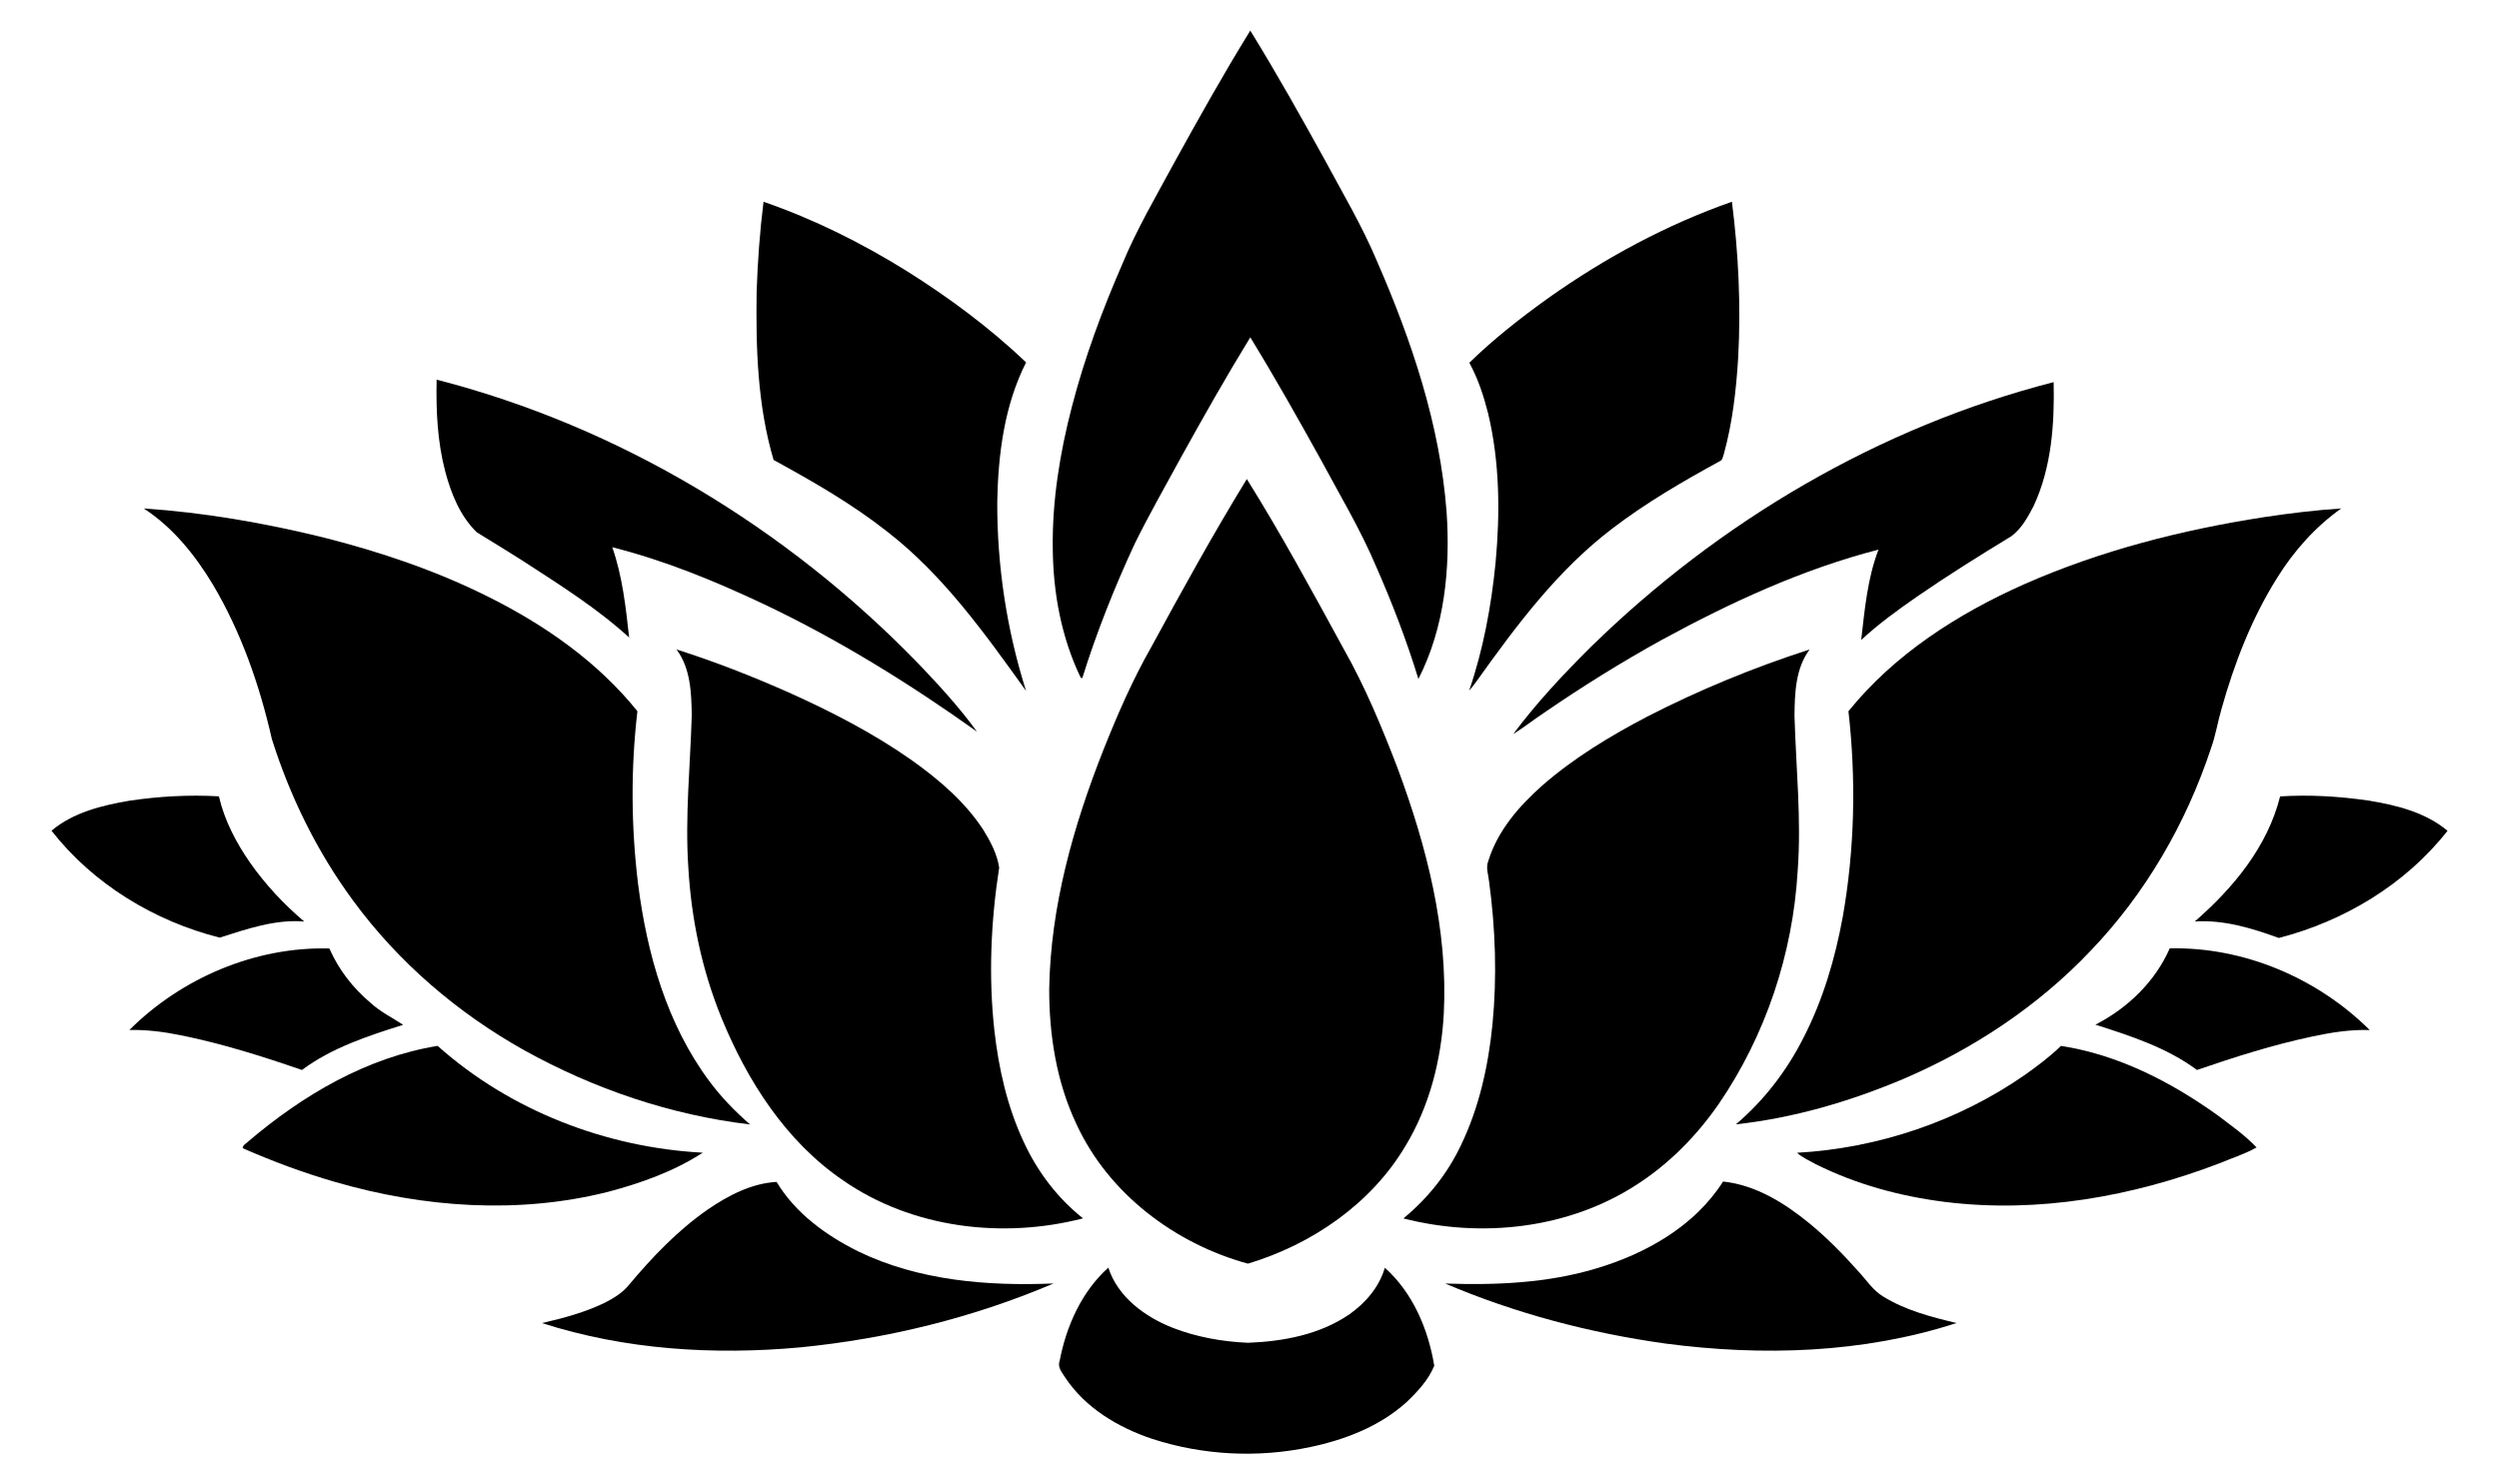 <?xml version="1.0" encoding="UTF-8"?>
<!DOCTYPE svg  PUBLIC '-//W3C//DTD SVG 1.1//EN'  'http://www.w3.org/Graphics/SVG/1.1/DTD/svg11.dtd'>
<svg enable-background="new 0 0 2808.79 1668.776" version="1.1" viewBox="0 0 2808.8 1668.8" xml:space="preserve" xmlns="http://www.w3.org/2000/svg">

	<path d="m1319.2 184c27.795-50.386 55.843-100.66 86.089-149.61 29.321 47.565 56.699 96.309 83.684 145.26 20.21 37.599 42.085 74.435 58.665 113.86 39.032 89.557 70.85 183.88 78.273 281.88 4.394 63.728-2.22 130.42-31.679 187.95-13.134-42.964-29.297-85.002-47.357-126.12-17.666-41.807-41.021-80.793-62.433-120.68-25.598-46.224-51.542-92.263-79.152-137.28-27.124 44.212-52.652 89.372-77.788 134.76-17.62 32.488-36.049 64.584-52.352 97.766-22.615 48.907-42.64 99.061-58.641 150.53-0.439-0.046-1.295-0.185-1.734-0.255-21.736-44.998-31.032-95.246-31.494-144.98-0.786-53.947 7.955-107.64 21.459-159.74 14.221-54.849 33.922-108.13 56.514-160.01 16.186-39.31 37.807-75.984 57.948-113.33z"/>
	<path d="m858.18 226.84c56.468 19.493 110.3 46.316 160.99 77.88 47.75 29.968 93.234 63.798 134.14 102.67-24.442 48.282-31.425 103.15-32.419 156.64-0.301 72.006 10.637 144.04 32.35 212.69-46.201-64.306-92.91-130.16-156.13-179.11-39.587-31.17-83.453-56.352-127.6-80.47-18.129-61.231-20.025-125.81-19.077-189.22 1.133-33.783 3.561-67.52 7.746-101.07z"/>
	<path d="m1740.6 334.83c63.451-44.929 132.57-82.274 206.03-108.01 7.376 58.063 10.197 116.82 7.029 175.3-2.243 36.558-6.405 73.232-16.186 108.59-1.11 2.706-1.179 6.567-4.44 7.769-41.669 22.8-82.944 46.733-120.73 75.66-61.393 46.64-107.94 109.05-152.34 171.28-2.683 3.839-5.573 7.538-8.694 11.007 15.909-46.27 24.788-94.714 29.667-143.32 5.203-56.12 4.81-113.49-8.394-168.55-4.971-19.586-11.33-38.986-21.065-56.722 27.494-26.87 57.901-50.64 89.118-73.001z"/>
	<path d="m490.77 426.84c205.5 52.791 393.45 166.74 540.86 318.64 23.424 24.488 46.501 49.577 66.434 77.071-76.007-54.132-155.64-103.59-240.07-143.57-54.71-25.806-111.06-48.952-169.82-63.728 11.4 32.627 15.192 67.29 18.961 101.49-36.049-32.928-77.625-58.965-118.42-85.487-17.458-11.192-35.24-21.875-52.814-32.79-18.73-18.221-28.835-43.379-35.425-68.214-8.879-33.691-10.475-68.723-9.712-103.41z"/>
	<path d="m1788.1 727.31c144.27-141.19 324.14-247.4 520.14-297.67 1.04 46.964-2.335 95.639-22.314 138.86-6.521 12.556-13.62 25.713-25.182 34.338-35.864 21.829-71.521 44.096-106.09 67.937-21.76 15.1-43.287 30.685-62.734 48.744 3.954-34.2 7.029-69.232 19.447-101.6-85.349 22.014-165.98 59.266-243.17 101.26-45.6 25.182-89.881 52.745-132.82 82.25-11.631 7.747-22.638 16.441-34.5 23.84 26.13-35.125 56.19-67.151 87.222-97.952z"/>
	<path d="m1401.4 538.57c38.755 62.086 73.671 126.46 108.7 190.7 24.211 42.686 43.033 88.124 60.584 133.88 32.812 88.193 56.953 181.75 52.097 276.56-2.867 52.005-16.071 104.15-43.218 148.91-38.778 65.116-105.14 110.48-176.94 132.08-82.019-22.407-156.75-78.736-192.78-156.96-22.314-47.195-30.639-99.847-30.569-151.74 1.457-92.91 27.193-183.58 61.138-269.46 15.678-39.356 32.604-78.296 53.623-115.13 34.57-63.636 69.532-127.09 107.36-188.85z"/>
	<path d="m161.57 571.66c68.052 4.532 135.5 16.302 201.71 32.535 64.26 16.232 127.48 37.575 186.77 67.382 62.85 31.494 122.07 72.862 166.37 128.03-7.515 64.445-7.099 129.77 0.74 194.17 9.989 78.458 32.396 157.84 80.285 222.01 13.273 17.851 28.812 33.876 45.623 48.421-88.979-10.521-175.48-39.911-253.73-83.337-74.943-41.877-141.63-99.015-192.46-168.34-40.42-54.826-70.85-116.75-91.315-181.64-13.782-60.583-34.5-120.13-66.295-173.7-19.979-33.136-44.975-64.26-77.695-85.534z"/>
	<path d="m2545 581.37c28.673-4.324 57.508-7.839 86.482-9.712-29.136 20.672-53.23 47.727-72.053 78.019-28.557 45.507-48.166 96.101-62.595 147.69-4.278 14.568-6.521 29.668-11.747 43.958-27.956 84.447-73.648 163.41-135.36 227.67-58.942 62.179-131.78 110.39-210.38 144.04-60.029 25.343-123.36 43.935-188.25 51.034 31.586-26.8 57.208-60.237 75.892-97.165 21.875-42.524 35.587-88.887 44.166-135.8 13.504-76.261 15.169-154.58 6.451-231.47 51.681-64.052 122.76-109.51 197.29-142.67 85.834-37.946 177.54-61.277 270.1-75.591z"/>
	<path d="m760.39 730.17c43.125 13.713 85.349 30.246 126.72 48.629 47.727 21.482 94.506 45.576 137.4 75.729 30.662 21.806 60.075 46.779 80.794 78.597 8.001 12.996 15.446 27.055 17.736 42.293-9.342 60.445-12.094 122.16-5.388 183.05 4.81 42.917 14.498 85.718 32.812 125.01 15.308 33.368 37.992 63.451 66.827 86.297-90.482 23.378-192.25 11.099-269.87-42.802-64.237-43.888-107.55-111.87-136.57-182.81-21.944-53.739-33.899-111.27-37.206-169.12-3.792-56.884 2.197-113.72 3.862-170.58-0.324-25.436-1.272-53.045-17.112-74.273z"/>
	<path d="m1851.2 805.76c58.71-30.107 119.94-55.358 182.74-75.545-15.839 21.251-16.695 48.837-16.995 74.25 1.665 58.433 7.954 116.89 3.538 175.35-5.504 92.933-36.05 184.34-88.609 261.25-24.626 35.564-55.496 67.104-91.939 90.598-76.631 49.993-174.84 60.676-262.54 38.177 27.008-22.199 49.299-49.993 64.33-81.603 20.742-42.709 31.124-89.742 35.795-136.75 5.157-53.277 3.33-107.11-3.792-160.11-0.763-7.816-4.023-15.84-0.902-23.471 10.475-33.992 34.593-61.716 60.769-84.886 35.472-30.962 76.053-55.45 117.61-77.256z"/>
	<path d="m145.54 900.2c33.206-4.902 66.943-6.821 100.49-4.902 6.197 26.892 19.192 51.773 34.87 74.365 17.296 24.696 38.038 46.894 61.046 66.387-32.743-2.682-64.376 8.371-95.037 18.106-73.486-18.568-142.16-60.237-189.03-120.22 24.557-20.626 56.745-28.465 87.661-33.737z"/>
	<path d="m2562.8 895.37c32.835-2.058 65.902-0.116 98.46 4.555 31.61 5.11 64.584 13.088 89.696 34.107-47.148 60.144-116.06 101.56-189.68 120.5-30.176-11.007-61.97-20.672-94.436-18.522 43.148-37.437 81.857-84.169 95.962-140.64z"/>
	<path d="m145.4 1158c58.711-58.548 141.56-93.881 224.83-91.638 10.267 23.586 26.476 44.443 46.108 61 10.984 10.105 24.418 16.742 36.812 24.812-39.564 12.464-80.169 25.714-113.79 50.78-44.652-15.4-89.858-29.691-136.22-39.033-19.007-3.884-38.316-6.382-57.739-5.92z"/>
	<path d="m2355.2 1152c36.165-18.499 67.081-48.305 83.545-85.765 83.268-1.873 165.96 33.367 224.78 91.823-22.037-0.74-43.842 2.798-65.278 7.423-43.842 9.273-86.597 22.962-128.94 37.461-33.76-25.112-74.481-38.27-114.11-50.941z"/>
	<path d="m279.29 1283.1c60.838-51.751 132.82-94.298 212.57-107.25 81.51 72.77 189.24 114.35 298.02 120.08-32.326 20.972-69.139 34.13-106.21 43.958-100.73 25.482-207.65 17.828-306.8-10.984-35.541-10.244-70.272-23.17-104.1-38.016 0.023-3.792 4.301-5.364 6.521-7.792z"/>
	<path d="m2276.2 1208.3c13.989-10.012 27.91-20.326 40.211-32.419 64.075 9.781 123.18 40.189 175.46 77.51 15.262 11.539 31.263 22.731 44.421 36.628-13.112 7.515-28.072 12.094-42.085 18.013-97.373 37.228-203.35 56.167-307.43 43.333-50.594-6.266-100.61-19.771-146.28-42.686-7.075-3.955-14.683-7.192-20.695-12.649 91.315-5.088 181.24-35.472 256.39-87.731z"/>
	<path d="m795.22 1360c23.1-15.794 49.206-29.621 77.649-31.217 21.042 35.124 55.566 60.214 91.754 78.158 67.96 32.928 145.19 39.125 219.6 36.026-90.297 38.501-186.81 62.156-284.42 71.822-97.35 8.926-197.2 2.775-290.66-27.286 24.234-5.619 48.513-12.047 70.966-23.031 9.851-5.064 19.609-11.03 26.685-19.748 26.245-31.332 54.779-61.254 88.424-84.724z"/>
	<path d="m1793.8 1426.2c55.959-16.602 110.9-47.495 142.88-97.835 36.882 3.908 69.417 24.372 97.512 47.403 19.724 16.325 37.715 34.685 54.733 53.808 8.926 9.573 16.164 21.112 27.633 28.025 25.089 15.562 54.085 23.054 82.55 29.852-105.03 34.061-218.05 37.437-326.9 23.124-85.025-11.839-168.82-33.876-247.86-67.544 56.815 1.966 114.62-0.393 169.45-16.834z"/>
	<path d="m1191 1530.1c7.492-39.172 24.65-77.88 54.71-104.93 10.752 33.136 41.206 55.404 72.469 67.682 26.916 10.475 55.82 15.562 84.609 16.811 39.587-1.526 80.701-9.18 113.93-32.026 18.175-12.81 33.552-30.708 39.796-52.351 31.471 28.095 48.814 69.185 55.543 110.21-6.498 15.932-18.846 29.182-31.263 40.998-30.037 27.124-68.954 42.2-108.1 50.386-58.711 12.464-120.64 9.342-177.7-9.203-38.154-12.741-74.92-34.685-97.604-68.723-3.492-5.711-9.157-11.654-6.382-18.846z"/>

</svg>
